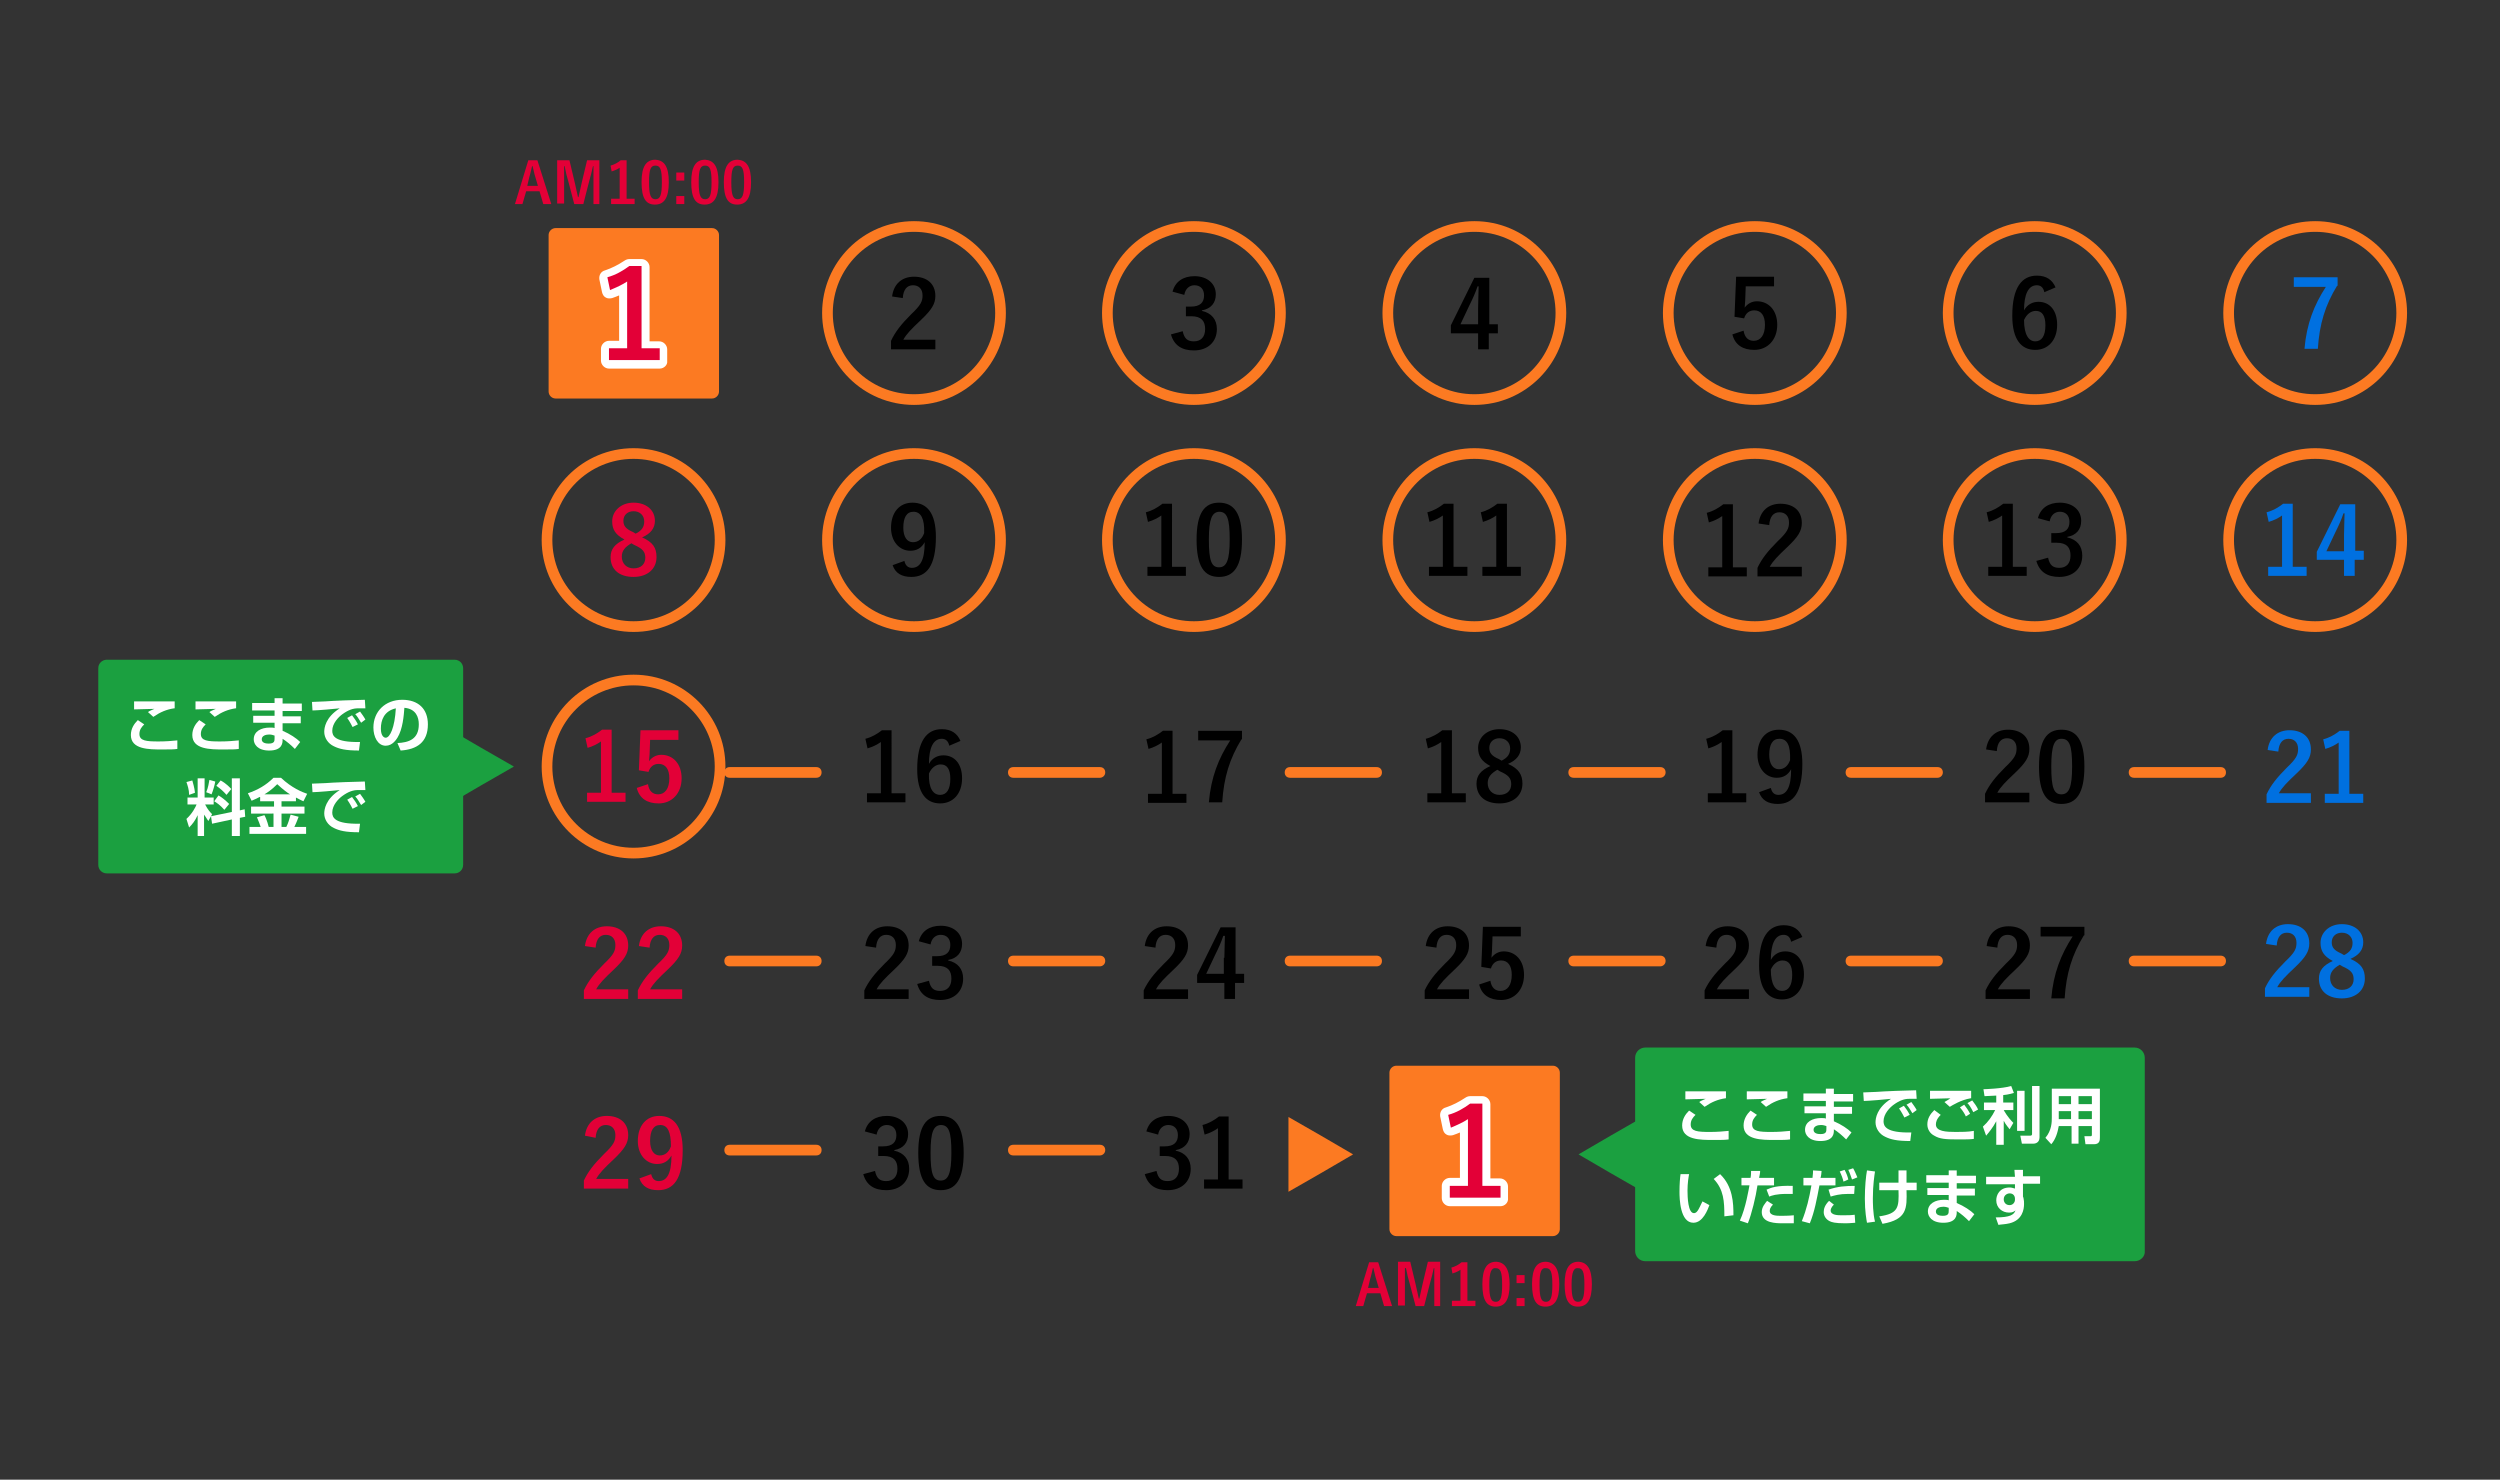 <?xml version="1.0" encoding="utf-8"?>
<!-- Generator: Adobe Illustrator 26.0.1, SVG Export Plug-In . SVG Version: 6.00 Build 0)  -->
<svg version="1.1" id="レイヤー_1" xmlns="http://www.w3.org/2000/svg" xmlns:xlink="http://www.w3.org/1999/xlink" x="0px"
	 y="0px" width="468px" height="277px" viewBox="0 0 468 277" style="enable-background:new 0 0 468 277;" xml:space="preserve">
<rect x="0" y="0" width="468" height="277" fill="#333333" stroke="none"/>
<style type="text/css">
	.st0{fill:#CCCCCC;}
	.st1{fill:none;stroke:#1BA040;stroke-miterlimit:10;}
	.st2{clip-path:url(#SVGID_00000085963149903533759480000004692705977588804749_);}
	.st3{fill:#FC7A22;}
	.st4{fill:#E30037;}
	.st5{fill:#EFEFEF;}
	.st6{fill:none;}
	.st7{fill:#1BA040;}
	.st8{opacity:0.86;fill:url(#SVGID_00000056389349472709666040000005742566974515612848_);}
	.st9{fill:#45B051;}
	.st10{opacity:0.22;fill:#39974A;}
	.st11{fill:#0C452A;}
	.st12{fill:none;stroke:#CCCCCC;stroke-width:2;stroke-miterlimit:10;}
	.st13{fill:none;stroke:#CCCCCC;stroke-miterlimit:10;}
	.st14{fill:#FFFFFF;stroke:#CBCBCB;stroke-miterlimit:10;}
	.st15{fill:#FC002C;}
	.st16{fill:#E3EDC7;}
	.st17{fill:#DD0028;}
	.st18{fill:none;stroke:#DD0028;stroke-miterlimit:10;}
	.st19{fill:#EFEFEF;stroke:#AAAAAA;stroke-miterlimit:10;}
	.st20{fill:none;stroke:#AAAAAA;stroke-miterlimit:10;}
	.st21{fill:#FC002C;stroke:#FC002C;stroke-miterlimit:10;}
	.st22{fill:none;stroke:#FC002C;stroke-miterlimit:10;}
	.st23{fill:none;stroke:#1BA040;stroke-miterlimit:10;stroke-dasharray:2.002,2.002;}
	.st24{fill:#FD8534;}
	.st25{fill:#0C452A;stroke:#0C452A;stroke-miterlimit:10;}
	.st26{fill:none;stroke:#0C452A;stroke-miterlimit:10;}
	.st27{fill:none;stroke:#1BA040;stroke-width:2;stroke-miterlimit:10;}
	.st28{fill:#FFFFFF;}
	.st29{fill:#333333;}
	.st30{fill:#FFFFFF;stroke:#808080;stroke-width:0.5;}
	.st31{fill:#A8ECEE;}
	.st32{fill:#369945;}
	.st33{fill:#1C9941;}
	.st34{fill:#19979F;}
	.st35{fill:#DD0028;stroke:#DD0028;stroke-miterlimit:10;}
	.st36{fill:none;stroke:#157A2B;stroke-miterlimit:10;}
	.st37{fill:none;stroke:#157A2B;stroke-miterlimit:10;stroke-dasharray:2.017,2.017;}
	.st38{fill:none;stroke:#EE5935;stroke-width:2;stroke-miterlimit:10;}
	.st39{fill:none;stroke:#CB001B;stroke-width:2;stroke-miterlimit:10;}
	.st40{fill:none;stroke:#157A2B;stroke-width:2;stroke-miterlimit:10;}
	.st41{fill:none;stroke:#EE5935;stroke-miterlimit:10;}
	.st42{fill:none;stroke:#EE5935;stroke-miterlimit:10;stroke-dasharray:2.007,2.007;}
	.st43{fill:#E30037;stroke:#FFFFFF;stroke-width:3;stroke-linecap:round;stroke-linejoin:round;stroke-miterlimit:10;}
	.st44{fill:#0070E0;}
	.st45{fill:none;stroke:#FC7A22;stroke-width:2;stroke-miterlimit:10;}
	.st46{fill:none;stroke:#FC7A22;stroke-width:2;stroke-linecap:round;stroke-linejoin:round;stroke-miterlimit:10;}
	.st47{fill:none;stroke:#1BA040;stroke-miterlimit:10;stroke-dasharray:1.994,1.994;}
	.st48{fill:#E3E1DD;}
</style>
<g>
	<path class="st3" d="M104,42.7h29.3c0.7,0,1.3,0.6,1.3,1.3v29.3c0,0.7-0.6,1.3-1.3,1.3H104c-0.7,0-1.3-0.6-1.3-1.3V44
		C102.7,43.3,103.3,42.7,104,42.7z"/>
	<path class="st7" d="M399.6,236.1H308c-1.1,0-1.9-0.9-1.9-1.9v-36.2c0-1.1,0.9-1.9,1.9-1.9h91.6c1.1,0,1.9,0.9,1.9,1.9v36.2
		C401.6,235.2,400.7,236.1,399.6,236.1z"/>
	<g>
		<g>
			<g>
				<path class="st4" d="M120.2,65.2h3.3v2.2H114v-2.2h3.4V52.7c-0.9,0.6-2,1.1-3.2,1.6l-0.5-2.4c1.5-0.4,2.9-1.2,4.1-2.1h2.3V65.2z
					"/>
				<path class="st28" d="M123.5,69H114c-0.8,0-1.5-0.7-1.5-1.5v-2.2c0-0.8,0.7-1.5,1.5-1.5h1.9v-8.5c-0.4,0.2-0.8,0.3-1.3,0.5
					c-0.4,0.1-0.9,0.1-1.2-0.1c-0.4-0.2-0.6-0.6-0.7-1l-0.5-2.4c-0.1-0.8,0.3-1.5,1.1-1.7c1.2-0.4,2.4-1,3.6-1.8
					c0.3-0.2,0.6-0.3,0.9-0.3h2.3c0.8,0,1.5,0.7,1.5,1.5v13.9h1.8c0.8,0,1.5,0.7,1.5,1.5v2.2C125,68.3,124.3,69,123.5,69z M118.8,66
					h0.1c0,0,0-0.1-0.1-0.1C118.8,65.9,118.8,65.9,118.8,66z M118.2,51.4c0.2,0.1,0.4,0.3,0.5,0.5v-0.6h-0.4
					C118.3,51.3,118.2,51.4,118.2,51.4z"/>
			</g>
		</g>
	</g>
	<g>
		<g>
			<path class="st4" d="M120.2,65.2h3.3v2.2H114v-2.2h3.4V52.7c-0.9,0.6-2,1.1-3.2,1.6l-0.5-2.4c1.5-0.4,2.9-1.2,4.1-2.1h2.3V65.2z"
				/>
		</g>
	</g>
	<g>
		<g>
			<path d="M167,55.5c0.3-2.4,1.9-3.7,4.1-3.7c2.4,0,4,1.3,4,3.6c0,1.5-0.7,2.6-2.7,4.5c-1.8,1.7-2.7,2.6-3.3,3.7h6v1.8h-8.3v-1.6
				c0.8-1.7,1.9-3.1,3.8-5c1.8-1.7,2.1-2.4,2.1-3.5c0-1.2-0.7-1.9-1.8-1.9c-1.1,0-1.8,0.8-1.9,2.4L167,55.5z"/>
		</g>
	</g>
	<g>
		<g>
			<path d="M219.5,54.6c0.5-1.9,2-2.9,4.1-2.9c2.4,0,4,1.4,4,3.4c0,1.6-0.9,2.7-2.6,3v0.1c1.8,0.4,2.8,1.6,2.8,3.4
				c0,2.4-1.7,4-4.3,4c-2.2,0-3.7-0.9-4.3-3l2.2-0.6c0.3,1.4,0.9,1.9,2.1,1.9c1.3,0,2.1-0.8,2.1-2.3c0-1.5-0.7-2.4-2.6-2.4h-1v-1.8
				h0.9c1.8,0,2.5-0.8,2.5-2.1c0-1.2-0.7-1.9-1.8-1.9c-0.9,0-1.7,0.6-1.9,1.8L219.5,54.6z"/>
		</g>
	</g>
	<g>
		<g>
			<path d="M278.7,60.7h1.7v1.7h-1.7v3h-2v-3h-5.1v-1.5l4.4-8.9h2.8V60.7z M276.7,57.7c0-1.4,0.1-2.8,0.1-4.1h-0.2
				c-0.4,1.2-0.9,2.3-1.5,3.5l-1.7,3.6h3.3V57.7z"/>
		</g>
	</g>
	<g>
		<g>
			<path d="M332.1,53.6h-5.3l-0.1,2.7c0,0.4-0.1,0.9-0.1,1.3c0.5-0.7,1.3-1.2,2.3-1.2c2.2,0,3.8,1.7,3.8,4.4c0,2.8-1.8,4.7-4.3,4.7
				c-2.1,0-3.6-0.9-4.1-2.9l2.1-0.7c0.2,1.3,0.9,1.9,1.9,1.9c1.3,0,2.1-1.1,2.1-3c0-1.7-0.7-2.7-2-2.7c-0.9,0-1.6,0.5-1.9,1.5
				l-1.8-0.3l0.3-7.5h7.1V53.6z"/>
		</g>
	</g>
	<g>
		<g>
			<path d="M382.7,54.7c-0.2-1-0.8-1.3-1.4-1.3c-1.6,0-2.4,1.7-2.4,4.7c0.6-1.1,1.6-1.6,2.7-1.6c2.1,0,3.5,1.6,3.5,4.3
				c0,2.9-1.7,4.7-4.1,4.7c-2.6,0-4.3-1.9-4.3-6.4c0-5.3,1.8-7.5,4.6-7.5c1.8,0,2.9,0.8,3.5,2.2L382.7,54.7z M381,63.9
				c1.2,0,1.9-1,1.9-3c0-1.8-0.6-2.7-1.8-2.7c-0.9,0-1.7,0.6-2.2,1.7C378.9,62.7,379.8,63.9,381,63.9z"/>
		</g>
	</g>
	<g>
		<g>
			<path class="st4" d="M122.9,104.3c0,2.2-1.7,3.7-4.3,3.7c-2.7,0-4.3-1.4-4.3-3.7c0-1.5,0.8-2.5,2.6-3.3c-1.7-0.9-2.3-1.9-2.3-3.4
				c0-1.9,1.6-3.5,4-3.5c2.4,0,4,1.4,4,3.4c0,1.4-0.8,2.4-2.4,3.1C122.2,101.5,122.9,102.5,122.9,104.3z M118.2,101.7
				c-1.2,0.7-1.8,1.4-1.8,2.5c0,1.3,0.9,2.2,2.2,2.2c1.4,0,2.2-0.8,2.2-2c0-1.1-0.5-1.7-2.1-2.4L118.2,101.7z M119,99.9
				c1.2-0.6,1.6-1.3,1.6-2.3c0-1.1-0.8-1.9-2-1.9c-1.1,0-1.9,0.7-1.9,1.8c0,0.9,0.4,1.5,1.8,2.1L119,99.9z"/>
		</g>
	</g>
	<g>
		<path class="st44" d="M437.5,53.5c-2.2,3.6-3.3,7.1-3.6,11.8h-2.5c0.4-4.7,1.8-8.2,4-11.6h-6v-1.8h8.2V53.5z"/>
	</g>
	<g>
		<g>
			<path d="M169.3,105c0.2,0.9,0.7,1.3,1.4,1.3c1.5,0,2.4-1.3,2.4-4.8c-0.6,1.1-1.5,1.6-2.7,1.6c-2,0-3.6-1.7-3.6-4.3
				c0-2.9,1.6-4.7,4-4.7c2.7,0,4.4,1.9,4.4,6.4c0,5.4-1.7,7.5-4.6,7.5c-1.8,0-3-0.7-3.5-2.2L169.3,105z M171,95.8
				c-1.3,0-1.9,1.1-1.9,3c0,1.7,0.7,2.7,1.8,2.7c1,0,1.7-0.6,2.1-1.7C173.1,97.1,172.4,95.8,171,95.8z"/>
		</g>
	</g>
	<g>
		<g>
			<path d="M219.5,106.1h2.5v1.7h-7.2v-1.7h2.6v-9.6c-0.7,0.5-1.5,0.9-2.5,1.2l-0.4-1.8c1.2-0.3,2.2-0.9,3.1-1.6h1.8V106.1z"/>
			<path d="M232.5,101c0,5-1.5,7-4.3,7c-2.8,0-4.2-2-4.2-7c0-5,1.5-6.9,4.2-6.9C231,94.1,232.5,96.1,232.5,101z M226.3,101
				c0,4,0.5,5.2,1.9,5.2c1.4,0,2-1.3,2-5.2c0-4-0.5-5.2-2-5.2C226.9,95.9,226.3,97.1,226.3,101z"/>
		</g>
	</g>
	<g>
		<g>
			<path d="M272.2,106.1h2.5v1.7h-7.2v-1.7h2.6v-9.6c-0.7,0.5-1.5,0.9-2.5,1.2l-0.4-1.8c1.2-0.3,2.2-0.9,3.1-1.6h1.8V106.1z"/>
			<path d="M282.2,106.1h2.5v1.7h-7.2v-1.7h2.6v-9.6c-0.7,0.5-1.5,0.9-2.5,1.2l-0.4-1.8c1.2-0.3,2.2-0.9,3.1-1.6h1.8V106.1z"/>
		</g>
	</g>
	<g>
		<g>
			<path d="M324.5,106.2h2.5v1.7h-7.2v-1.7h2.6v-9.6c-0.7,0.5-1.5,0.9-2.5,1.2l-0.4-1.8c1.2-0.3,2.2-0.9,3.1-1.6h1.8V106.2z"/>
			<path d="M329.2,98c0.3-2.4,1.9-3.7,4.1-3.7c2.4,0,4,1.3,4,3.6c0,1.5-0.7,2.6-2.7,4.5c-1.8,1.7-2.7,2.6-3.3,3.7h6v1.8h-8.3v-1.6
				c0.8-1.7,1.9-3.1,3.8-5c1.8-1.7,2.1-2.4,2.1-3.5c0-1.2-0.7-1.9-1.8-1.9c-1.1,0-1.8,0.8-1.9,2.4L329.2,98z"/>
		</g>
	</g>
	<g>
		<g>
			<path d="M376.9,106.1h2.5v1.7h-7.2v-1.7h2.6v-9.6c-0.7,0.5-1.5,0.9-2.5,1.2l-0.4-1.8c1.2-0.3,2.2-0.9,3.1-1.6h1.8V106.1z"/>
			<path d="M381.5,97c0.5-1.9,2-2.9,4.1-2.9c2.4,0,4,1.4,4,3.4c0,1.6-0.9,2.7-2.6,3v0.1c1.8,0.4,2.8,1.6,2.8,3.4c0,2.4-1.7,4-4.3,4
				c-2.2,0-3.7-0.9-4.3-3l2.2-0.6c0.3,1.4,0.9,1.9,2.1,1.9c1.3,0,2.1-0.8,2.1-2.3c0-1.5-0.7-2.4-2.6-2.4h-1v-1.8h0.9
				c1.8,0,2.5-0.8,2.5-2.1c0-1.2-0.7-1.9-1.8-1.9c-0.9,0-1.7,0.6-1.9,1.8L381.5,97z"/>
		</g>
	</g>
	<g>
		<g>
			<path class="st4" d="M114.6,148.4h2.5v1.7h-7.2v-1.7h2.6v-9.6c-0.7,0.5-1.5,0.9-2.5,1.2l-0.4-1.8c1.2-0.3,2.2-0.9,3.1-1.6h1.8
				V148.4z"/>
			<path class="st4" d="M127,138.5h-5.3l-0.1,2.7c0,0.4-0.1,0.9-0.1,1.3c0.5-0.7,1.3-1.2,2.3-1.2c2.2,0,3.8,1.7,3.8,4.4
				c0,2.8-1.8,4.7-4.3,4.7c-2.1,0-3.6-0.9-4.1-2.9l2.1-0.7c0.2,1.3,0.9,1.9,1.9,1.9c1.3,0,2.1-1.1,2.1-3c0-1.7-0.7-2.7-2-2.7
				c-0.9,0-1.6,0.5-1.9,1.5l-1.8-0.3l0.3-7.5h7.1V138.5z"/>
		</g>
	</g>
	<g>
		<path class="st44" d="M429.3,106.1h2.5v1.7h-7.2v-1.7h2.6v-9.6c-0.7,0.5-1.5,0.9-2.5,1.2l-0.4-1.8c1.2-0.3,2.2-0.9,3.1-1.6h1.8
			V106.1z"/>
		<path class="st44" d="M440.8,103.1h1.7v1.7h-1.7v3h-2v-3h-5.1v-1.5l4.4-8.9h2.8V103.1z M438.8,100.2c0-1.4,0.1-2.8,0.1-4.1h-0.2
			c-0.4,1.2-0.9,2.3-1.5,3.5l-1.7,3.6h3.3V100.2z"/>
	</g>
	<g>
		<g>
			<path d="M167,148.5h2.5v1.7h-7.2v-1.7h2.6v-9.6c-0.7,0.5-1.5,0.9-2.5,1.2l-0.4-1.8c1.2-0.3,2.2-0.9,3.1-1.6h1.8V148.5z"/>
			<path d="M177.7,139.6c-0.2-1-0.8-1.3-1.4-1.3c-1.6,0-2.4,1.7-2.4,4.7c0.6-1.1,1.6-1.6,2.7-1.6c2.1,0,3.5,1.6,3.5,4.3
				c0,2.9-1.7,4.7-4.1,4.7c-2.6,0-4.3-1.9-4.3-6.4c0-5.3,1.8-7.5,4.6-7.5c1.8,0,2.9,0.8,3.5,2.2L177.7,139.6z M176,148.8
				c1.2,0,1.9-1,1.9-3c0-1.8-0.6-2.7-1.8-2.7c-0.9,0-1.7,0.6-2.2,1.7C173.8,147.6,174.7,148.8,176,148.8z"/>
		</g>
	</g>
	<g>
		<g>
			<path d="M219.6,148.6h2.5v1.7h-7.2v-1.7h2.6V139c-0.7,0.5-1.5,0.9-2.5,1.2l-0.4-1.8c1.2-0.3,2.2-0.9,3.1-1.6h1.8V148.6z"/>
			<path d="M232.4,138.4c-2.2,3.6-3.3,7.1-3.6,11.8h-2.5c0.4-4.7,1.8-8.2,4-11.6h-6v-1.8h8.2V138.4z"/>
		</g>
	</g>
	<g>
		<g>
			<path d="M271.9,148.5h2.5v1.7h-7.2v-1.7h2.6v-9.6c-0.7,0.5-1.5,0.9-2.5,1.2l-0.4-1.8c1.2-0.3,2.2-0.9,3.1-1.6h1.8V148.5z"/>
			<path d="M285,146.7c0,2.2-1.7,3.7-4.3,3.7c-2.7,0-4.3-1.4-4.3-3.7c0-1.5,0.8-2.5,2.6-3.3c-1.7-0.9-2.3-1.9-2.3-3.4
				c0-1.9,1.6-3.5,4-3.5c2.4,0,4,1.4,4,3.4c0,1.4-0.8,2.4-2.4,3.1C284.3,143.9,285,145,285,146.7z M280.3,144.1
				c-1.2,0.7-1.8,1.4-1.8,2.5c0,1.3,0.9,2.2,2.2,2.2c1.4,0,2.2-0.8,2.2-2c0-1.1-0.5-1.7-2.1-2.4L280.3,144.1z M281.1,142.4
				c1.2-0.6,1.6-1.3,1.6-2.3c0-1.1-0.8-1.9-2-1.9c-1.1,0-1.9,0.7-1.9,1.8c0,0.9,0.4,1.5,1.8,2.1L281.1,142.4z"/>
		</g>
	</g>
	<g>
		<g>
			<path d="M324.4,148.5h2.5v1.7h-7.2v-1.7h2.6v-9.6c-0.7,0.5-1.5,0.9-2.5,1.2l-0.4-1.8c1.2-0.3,2.2-0.9,3.1-1.6h1.8V148.5z"/>
			<path d="M331.5,147.5c0.2,0.9,0.7,1.3,1.4,1.3c1.5,0,2.4-1.3,2.4-4.8c-0.6,1.1-1.5,1.6-2.7,1.6c-2,0-3.6-1.7-3.6-4.3
				c0-2.9,1.6-4.7,4-4.7c2.7,0,4.4,1.9,4.4,6.4c0,5.4-1.7,7.5-4.6,7.5c-1.8,0-3-0.7-3.5-2.2L331.5,147.5z M333.1,138.3
				c-1.3,0-1.9,1.1-1.9,3c0,1.7,0.7,2.7,1.8,2.7c1,0,1.7-0.6,2.1-1.7C335.2,139.6,334.6,138.3,333.1,138.3z"/>
		</g>
	</g>
	<g>
		<g>
			<path d="M371.8,140.3c0.3-2.4,1.9-3.7,4.1-3.7c2.4,0,4,1.3,4,3.6c0,1.5-0.7,2.6-2.7,4.5c-1.8,1.7-2.7,2.6-3.3,3.7h6v1.8h-8.3
				v-1.6c0.8-1.7,1.9-3.1,3.8-5c1.8-1.7,2.1-2.4,2.1-3.5c0-1.2-0.7-1.9-1.8-1.9c-1.1,0-1.8,0.8-1.9,2.4L371.8,140.3z"/>
			<path d="M390.2,143.5c0,5-1.5,7-4.3,7c-2.8,0-4.2-2-4.2-7c0-5,1.5-6.9,4.2-6.9C388.7,136.6,390.2,138.5,390.2,143.5z M384,143.5
				c0,4,0.5,5.2,1.9,5.2c1.4,0,2-1.3,2-5.2c0-4-0.5-5.2-2-5.2C384.6,138.3,384,139.5,384,143.5z"/>
		</g>
	</g>
	<g>
		<g>
			<path class="st4" d="M109.5,177.1c0.3-2.4,1.9-3.7,4.1-3.7c2.4,0,4,1.3,4,3.6c0,1.5-0.7,2.6-2.7,4.5c-1.8,1.7-2.7,2.6-3.3,3.7h6
				v1.8h-8.3v-1.6c0.8-1.7,1.9-3.1,3.8-5c1.8-1.7,2.1-2.4,2.1-3.5c0-1.2-0.7-1.9-1.8-1.9c-1.1,0-1.8,0.8-1.9,2.4L109.5,177.1z"/>
			<path class="st4" d="M119.6,177.1c0.3-2.4,1.9-3.7,4.1-3.7c2.4,0,4,1.3,4,3.6c0,1.5-0.7,2.6-2.7,4.5c-1.8,1.7-2.7,2.6-3.3,3.7h6
				v1.8h-8.3v-1.6c0.8-1.7,1.9-3.1,3.8-5c1.8-1.7,2.1-2.4,2.1-3.5c0-1.2-0.7-1.9-1.8-1.9c-1.1,0-1.8,0.8-1.9,2.4L119.6,177.1z"/>
		</g>
	</g>
	<g>
		<path class="st44" d="M424.5,140.4c0.3-2.4,1.9-3.7,4.1-3.7c2.4,0,4,1.3,4,3.6c0,1.5-0.7,2.6-2.7,4.5c-1.8,1.7-2.7,2.6-3.3,3.7h6
			v1.8h-8.3v-1.6c0.8-1.7,1.9-3.1,3.8-5c1.8-1.7,2.1-2.4,2.1-3.5c0-1.2-0.7-1.9-1.8-1.9c-1.1,0-1.8,0.8-1.9,2.4L424.5,140.4z"/>
		<path class="st44" d="M439.9,148.6h2.5v1.7h-7.2v-1.7h2.6v-9.6c-0.7,0.5-1.5,0.9-2.5,1.2l-0.4-1.8c1.2-0.3,2.2-0.9,3.1-1.6h1.8
			V148.6z"/>
	</g>
	<g>
		<g>
			<path d="M162,177.1c0.3-2.4,1.9-3.7,4.1-3.7c2.4,0,4,1.3,4,3.6c0,1.5-0.7,2.6-2.7,4.5c-1.8,1.7-2.7,2.6-3.3,3.7h6v1.8h-8.3v-1.6
				c0.8-1.7,1.9-3.1,3.8-5c1.8-1.7,2.1-2.4,2.1-3.5c0-1.2-0.7-1.9-1.8-1.9c-1.1,0-1.8,0.8-1.9,2.4L162,177.1z"/>
			<path d="M172,176.2c0.5-1.9,2-2.9,4.1-2.9c2.4,0,4,1.4,4,3.4c0,1.6-0.9,2.7-2.6,3v0.1c1.8,0.4,2.8,1.6,2.8,3.4c0,2.4-1.7,4-4.3,4
				c-2.2,0-3.7-0.9-4.3-3l2.2-0.6c0.3,1.4,0.9,1.9,2.1,1.9c1.3,0,2.1-0.8,2.1-2.3c0-1.5-0.7-2.4-2.6-2.4h-1V179h0.9
				c1.8,0,2.5-0.8,2.5-2.1c0-1.2-0.7-1.9-1.8-1.9c-0.9,0-1.7,0.6-1.9,1.8L172,176.2z"/>
		</g>
	</g>
	<g>
		<g>
			<path d="M214.3,177.1c0.3-2.4,1.9-3.7,4.1-3.7c2.4,0,4,1.3,4,3.6c0,1.5-0.7,2.6-2.7,4.5c-1.8,1.7-2.7,2.6-3.3,3.7h6v1.8h-8.3
				v-1.6c0.8-1.7,1.9-3.1,3.8-5c1.8-1.7,2.1-2.4,2.1-3.5c0-1.2-0.7-1.9-1.8-1.9c-1.1,0-1.8,0.8-1.9,2.4L214.3,177.1z"/>
			<path d="M231.2,182.3h1.7v1.7h-1.7v3h-2v-3h-5.1v-1.5l4.4-8.9h2.8V182.3z M229.2,179.3c0-1.4,0.1-2.8,0.1-4.1H229
				c-0.4,1.2-0.9,2.3-1.5,3.5l-1.7,3.6h3.3V179.3z"/>
		</g>
	</g>
	<g>
		<g>
			<path d="M266.9,177.1c0.3-2.4,1.9-3.7,4.1-3.7c2.4,0,4,1.3,4,3.6c0,1.5-0.7,2.6-2.7,4.5c-1.8,1.7-2.7,2.6-3.3,3.7h6v1.8h-8.3
				v-1.6c0.8-1.7,1.9-3.1,3.8-5c1.8-1.7,2.1-2.4,2.1-3.5c0-1.2-0.7-1.9-1.8-1.9c-1.1,0-1.8,0.8-1.9,2.4L266.9,177.1z"/>
			<path d="M284.7,175.3h-5.3l-0.1,2.7c0,0.4-0.1,0.9-0.1,1.3c0.5-0.7,1.3-1.2,2.3-1.2c2.2,0,3.8,1.7,3.8,4.4c0,2.8-1.8,4.7-4.3,4.7
				c-2.1,0-3.6-0.9-4.1-2.9l2.1-0.7c0.2,1.3,0.9,1.9,1.9,1.9c1.3,0,2.1-1.1,2.1-3c0-1.7-0.7-2.7-2-2.7c-0.9,0-1.6,0.5-1.9,1.5
				l-1.8-0.3l0.3-7.5h7.1V175.3z"/>
		</g>
	</g>
	<g>
		<g>
			<path d="M319.3,177.1c0.3-2.4,1.9-3.7,4.1-3.7c2.4,0,4,1.3,4,3.6c0,1.5-0.7,2.6-2.7,4.5c-1.8,1.7-2.7,2.6-3.3,3.7h6v1.8h-8.3
				v-1.6c0.8-1.7,1.9-3.1,3.8-5c1.8-1.7,2.1-2.4,2.1-3.5c0-1.2-0.7-1.9-1.8-1.9c-1.1,0-1.8,0.8-1.9,2.4L319.3,177.1z"/>
			<path d="M335.3,176.3c-0.2-1-0.8-1.3-1.4-1.3c-1.6,0-2.4,1.7-2.4,4.7c0.6-1.1,1.6-1.6,2.7-1.6c2.1,0,3.5,1.6,3.5,4.3
				c0,2.9-1.7,4.7-4.1,4.7c-2.6,0-4.3-1.9-4.3-6.4c0-5.3,1.8-7.5,4.6-7.5c1.8,0,2.9,0.8,3.5,2.2L335.3,176.3z M333.6,185.5
				c1.2,0,1.9-1,1.9-3c0-1.8-0.6-2.7-1.8-2.7c-0.9,0-1.7,0.6-2.2,1.7C331.5,184.4,332.4,185.5,333.6,185.5z"/>
		</g>
	</g>
	<g>
		<g>
			<path d="M371.9,177.1c0.3-2.4,1.9-3.7,4.1-3.7c2.4,0,4,1.3,4,3.6c0,1.5-0.7,2.6-2.7,4.5c-1.8,1.7-2.7,2.6-3.3,3.7h6v1.8h-8.3
				v-1.6c0.8-1.7,1.9-3.1,3.8-5c1.8-1.7,2.1-2.4,2.1-3.5c0-1.2-0.7-1.9-1.8-1.9c-1.1,0-1.8,0.8-1.9,2.4L371.9,177.1z"/>
			<path d="M390.1,175.1c-2.2,3.6-3.3,7.1-3.6,11.8H384c0.4-4.7,1.8-8.2,4-11.6h-6v-1.8h8.2V175.1z"/>
		</g>
	</g>
	<g>
		<g>
			<path class="st4" d="M109.5,212.6c0.3-2.4,1.9-3.7,4.1-3.7c2.4,0,4,1.3,4,3.6c0,1.5-0.7,2.6-2.7,4.5c-1.8,1.7-2.7,2.6-3.3,3.7h6
				v1.8h-8.3V221c0.8-1.7,1.9-3.1,3.8-5c1.8-1.7,2.1-2.4,2.1-3.5c0-1.2-0.7-1.9-1.8-1.9c-1.1,0-1.8,0.8-1.9,2.4L109.5,212.6z"/>
			<path class="st4" d="M121.9,219.8c0.2,0.9,0.7,1.3,1.4,1.3c1.5,0,2.4-1.3,2.4-4.8c-0.6,1.1-1.5,1.6-2.7,1.6c-2,0-3.6-1.7-3.6-4.3
				c0-2.9,1.6-4.7,4-4.7c2.7,0,4.4,1.9,4.4,6.4c0,5.4-1.7,7.5-4.6,7.5c-1.8,0-3-0.7-3.5-2.2L121.9,219.8z M123.6,210.6
				c-1.3,0-1.9,1.1-1.9,3c0,1.7,0.7,2.7,1.8,2.7c1,0,1.7-0.6,2.1-1.7C125.6,211.9,125,210.6,123.6,210.6z"/>
		</g>
	</g>
	<g>
		<path class="st44" d="M424.2,176.7c0.3-2.4,1.9-3.7,4.1-3.7c2.4,0,4,1.3,4,3.6c0,1.5-0.7,2.6-2.7,4.5c-1.8,1.7-2.7,2.6-3.3,3.7h6
			v1.8h-8.3v-1.6c0.8-1.7,1.9-3.1,3.8-5c1.8-1.7,2.1-2.4,2.1-3.5c0-1.2-0.7-1.9-1.8-1.9c-1.1,0-1.8,0.8-1.9,2.4L424.2,176.7z"/>
		<path class="st44" d="M442.7,183.2c0,2.2-1.7,3.7-4.3,3.7c-2.7,0-4.3-1.4-4.3-3.7c0-1.5,0.8-2.5,2.6-3.3c-1.7-0.9-2.3-1.9-2.3-3.4
			c0-1.9,1.6-3.5,4-3.5c2.4,0,4,1.4,4,3.4c0,1.4-0.8,2.4-2.4,3.1C442,180.4,442.7,181.4,442.7,183.2z M438,180.6
			c-1.2,0.7-1.8,1.4-1.8,2.5c0,1.3,0.9,2.2,2.2,2.2c1.4,0,2.2-0.8,2.2-2c0-1.1-0.5-1.7-2.1-2.4L438,180.6z M438.8,178.8
			c1.2-0.6,1.6-1.3,1.6-2.3c0-1.1-0.8-1.9-2-1.9c-1.1,0-1.9,0.7-1.9,1.8c0,0.9,0.4,1.5,1.8,2.1L438.8,178.8z"/>
	</g>
	<g>
		<g>
			<path d="M161.9,211.8c0.5-1.9,2-2.9,4.1-2.9c2.4,0,4,1.4,4,3.4c0,1.6-0.9,2.7-2.6,3v0.1c1.8,0.4,2.8,1.6,2.8,3.4
				c0,2.4-1.7,4-4.3,4c-2.2,0-3.7-0.9-4.3-3l2.2-0.6c0.3,1.4,0.9,1.9,2.1,1.9c1.3,0,2.1-0.8,2.1-2.3c0-1.5-0.7-2.4-2.6-2.4h-1v-1.8
				h0.9c1.8,0,2.5-0.8,2.5-2.1c0-1.2-0.7-1.9-1.8-1.9c-0.9,0-1.7,0.6-1.9,1.8L161.9,211.8z"/>
			<path d="M180.4,215.8c0,5-1.5,7-4.3,7c-2.8,0-4.2-2-4.2-7c0-5,1.5-6.9,4.2-6.9S180.4,210.8,180.4,215.8z M174.2,215.8
				c0,4,0.5,5.2,1.9,5.2c1.4,0,2-1.3,2-5.2c0-4-0.5-5.2-2-5.2C174.8,210.7,174.2,211.8,174.2,215.8z"/>
		</g>
	</g>
	<g>
		<g>
			<path d="M214.6,211.8c0.5-1.9,2-2.9,4.1-2.9c2.4,0,4,1.4,4,3.4c0,1.6-0.9,2.7-2.6,3v0.1c1.8,0.4,2.8,1.6,2.8,3.4
				c0,2.4-1.7,4-4.3,4c-2.2,0-3.7-0.9-4.3-3l2.2-0.6c0.3,1.4,0.9,1.9,2.1,1.9c1.3,0,2.1-0.8,2.1-2.3c0-1.5-0.7-2.4-2.6-2.4h-1v-1.8
				h0.9c1.8,0,2.5-0.8,2.5-2.1c0-1.2-0.7-1.9-1.8-1.9c-0.9,0-1.7,0.6-1.9,1.8L214.6,211.8z"/>
			<path d="M230.1,220.8h2.5v1.7h-7.2v-1.7h2.6v-9.6c-0.7,0.5-1.5,0.9-2.5,1.2l-0.4-1.8c1.2-0.3,2.2-0.9,3.1-1.6h1.8V220.8z"/>
		</g>
	</g>
	<g>
		<path class="st4" d="M103.2,38.2h-1.5l-0.7-2.4h-2.5l-0.7,2.4h-1.4l2.5-8.2h1.7L103.2,38.2z M100.2,33.1c-0.2-0.6-0.3-1.3-0.5-2
			h-0.1c-0.2,0.8-0.3,1.4-0.5,2l-0.4,1.7h2L100.2,33.1z"/>
		<path class="st4" d="M112.5,38.2h-1.4V34c0-1,0-1.9,0-2.9H111c-0.2,0.9-0.4,1.8-0.7,2.8l-1.1,4.3h-1.7l-1.1-4.2
			c-0.3-1-0.5-1.8-0.7-2.9h-0.1c0,1,0,1.9,0,2.9v4.1h-1.3V30h2.3l1,4.2c0.2,0.9,0.4,1.8,0.6,2.7h0.1c0.2-0.9,0.4-1.8,0.6-2.7l1-4.2
			h2.3V38.2z"/>
		<path class="st4" d="M117.3,37.2h1.5v1h-4.4v-1h1.6v-5.8c-0.4,0.3-0.9,0.5-1.5,0.7l-0.2-1.1c0.7-0.2,1.3-0.5,1.9-1h1.1V37.2z"/>
		<path class="st4" d="M125.2,34.1c0,3-0.9,4.2-2.6,4.2c-1.7,0-2.5-1.2-2.5-4.2s0.9-4.2,2.6-4.2C124.3,30,125.2,31.1,125.2,34.1z
			 M121.5,34.1c0,2.4,0.3,3.2,1.2,3.2c0.9,0,1.2-0.8,1.2-3.2c0-2.4-0.3-3.1-1.2-3.1C121.8,31,121.5,31.7,121.5,34.1z"/>
		<path class="st4" d="M128.1,33.8h-1.5v-1.5h1.5V33.8z M128.1,38.2h-1.5v-1.5h1.5V38.2z"/>
		<path class="st4" d="M134.5,34.1c0,3-0.9,4.2-2.6,4.2c-1.7,0-2.5-1.2-2.5-4.2s0.9-4.2,2.6-4.2C133.6,30,134.5,31.1,134.5,34.1z
			 M130.8,34.1c0,2.4,0.3,3.2,1.2,3.2c0.9,0,1.2-0.8,1.2-3.2c0-2.4-0.3-3.1-1.2-3.1C131.1,31,130.8,31.7,130.8,34.1z"/>
		<path class="st4" d="M140.6,34.1c0,3-0.9,4.2-2.6,4.2c-1.7,0-2.5-1.2-2.5-4.2s0.9-4.2,2.6-4.2C139.7,30,140.6,31.1,140.6,34.1z
			 M136.9,34.1c0,2.4,0.3,3.2,1.2,3.2c0.9,0,1.2-0.8,1.2-3.2c0-2.4-0.3-3.1-1.2-3.1C137.2,31,136.9,31.7,136.9,34.1z"/>
	</g>
	<path class="st3" d="M261.4,199.5h29.3c0.7,0,1.3,0.6,1.3,1.3v29.3c0,0.7-0.6,1.3-1.3,1.3h-29.3c-0.7,0-1.3-0.6-1.3-1.3v-29.3
		C260.1,200.1,260.7,199.5,261.4,199.5z"/>
	<g>
		<path class="st4" d="M260.6,244.5h-1.5l-0.7-2.4h-2.5l-0.7,2.4h-1.4l2.5-8.2h1.7L260.6,244.5z M257.6,239.4
			c-0.2-0.6-0.3-1.3-0.5-2h-0.1c-0.2,0.8-0.3,1.4-0.5,2l-0.4,1.7h2L257.6,239.4z"/>
		<path class="st4" d="M269.9,244.5h-1.4v-4.2c0-1,0-1.9,0-2.9h-0.1c-0.2,0.9-0.4,1.8-0.7,2.8l-1.1,4.3H265l-1.1-4.2
			c-0.3-1-0.5-1.8-0.7-2.9H263c0,1,0,1.9,0,2.9v4.1h-1.3v-8.2h2.3l1,4.2c0.2,0.9,0.4,1.8,0.6,2.7h0.1c0.2-0.9,0.4-1.8,0.6-2.7l1-4.2
			h2.3V244.5z"/>
		<path class="st4" d="M274.7,243.5h1.5v1h-4.4v-1h1.6v-5.8c-0.4,0.3-0.9,0.5-1.5,0.7l-0.2-1.1c0.7-0.2,1.3-0.5,1.9-1h1.1V243.5z"/>
		<path class="st4" d="M282.6,240.4c0,3-0.9,4.2-2.6,4.2c-1.7,0-2.5-1.2-2.5-4.2s0.9-4.2,2.6-4.2
			C281.7,236.3,282.6,237.5,282.6,240.4z M278.8,240.5c0,2.4,0.3,3.2,1.2,3.2c0.9,0,1.2-0.8,1.2-3.2c0-2.4-0.3-3.1-1.2-3.1
			C279.2,237.3,278.8,238.1,278.8,240.5z"/>
		<path class="st4" d="M285.4,240.2h-1.5v-1.5h1.5V240.2z M285.4,244.5h-1.5v-1.5h1.5V244.5z"/>
		<path class="st4" d="M291.9,240.4c0,3-0.9,4.2-2.6,4.2c-1.7,0-2.5-1.2-2.5-4.2s0.9-4.2,2.6-4.2C291,236.3,291.9,237.5,291.9,240.4
			z M288.2,240.5c0,2.4,0.3,3.2,1.2,3.2c0.9,0,1.2-0.8,1.2-3.2c0-2.4-0.3-3.1-1.2-3.1C288.5,237.3,288.2,238.1,288.2,240.5z"/>
		<path class="st4" d="M298,240.4c0,3-0.9,4.2-2.6,4.2c-1.7,0-2.5-1.2-2.5-4.2s0.9-4.2,2.6-4.2C297.1,236.3,298,237.5,298,240.4z
			 M294.2,240.5c0,2.4,0.3,3.2,1.2,3.2c0.9,0,1.2-0.8,1.2-3.2c0-2.4-0.3-3.1-1.2-3.1C294.6,237.3,294.2,238.1,294.2,240.5z"/>
	</g>
	<path class="st3" d="M171.1,75.8c-9.5,0-17.2-7.7-17.2-17.2s7.7-17.2,17.2-17.2s17.2,7.7,17.2,17.2S180.6,75.8,171.1,75.8z
		 M171.1,43.4c-8.4,0-15.2,6.8-15.2,15.2s6.8,15.2,15.2,15.2s15.2-6.8,15.2-15.2S179.5,43.4,171.1,43.4z"/>
	<path class="st3" d="M223.5,75.8c-9.5,0-17.2-7.7-17.2-17.2s7.7-17.2,17.2-17.2c9.5,0,17.2,7.7,17.2,17.2S233,75.8,223.5,75.8z
		 M223.5,43.4c-8.4,0-15.2,6.8-15.2,15.2s6.8,15.2,15.2,15.2c8.4,0,15.2-6.8,15.2-15.2S231.9,43.4,223.5,43.4z"/>
	<path class="st3" d="M276,75.8c-9.5,0-17.2-7.7-17.2-17.2s7.7-17.2,17.2-17.2s17.2,7.7,17.2,17.2S285.5,75.8,276,75.8z M276,43.4
		c-8.4,0-15.2,6.8-15.2,15.2s6.8,15.2,15.2,15.2s15.2-6.8,15.2-15.2S284.4,43.4,276,43.4z"/>
	<path class="st3" d="M328.5,75.8c-9.5,0-17.2-7.7-17.2-17.2s7.7-17.2,17.2-17.2s17.2,7.7,17.2,17.2S338,75.8,328.5,75.8z
		 M328.5,43.4c-8.4,0-15.2,6.8-15.2,15.2s6.8,15.2,15.2,15.2s15.2-6.8,15.2-15.2S336.9,43.4,328.5,43.4z"/>
	<path class="st3" d="M380.9,75.8c-9.5,0-17.2-7.7-17.2-17.2s7.7-17.2,17.2-17.2s17.2,7.7,17.2,17.2S390.4,75.8,380.9,75.8z
		 M380.9,43.4c-8.4,0-15.2,6.8-15.2,15.2s6.8,15.2,15.2,15.2s15.2-6.8,15.2-15.2S389.3,43.4,380.9,43.4z"/>
	<path class="st3" d="M433.4,75.8c-9.5,0-17.2-7.7-17.2-17.2s7.7-17.2,17.2-17.2s17.2,7.7,17.2,17.2S442.9,75.8,433.4,75.8z
		 M433.4,43.4c-8.4,0-15.2,6.8-15.2,15.2s6.8,15.2,15.2,15.2s15.2-6.8,15.2-15.2S441.8,43.4,433.4,43.4z"/>
	<path class="st3" d="M171.1,118.3c-9.5,0-17.2-7.7-17.2-17.2s7.7-17.2,17.2-17.2s17.2,7.7,17.2,17.2S180.6,118.3,171.1,118.3z
		 M171.1,85.9c-8.4,0-15.2,6.8-15.2,15.2s6.8,15.2,15.2,15.2s15.2-6.8,15.2-15.2S179.5,85.9,171.1,85.9z"/>
	<path class="st3" d="M118.6,118.3c-9.5,0-17.2-7.7-17.2-17.2s7.7-17.2,17.2-17.2s17.2,7.7,17.2,17.2S128.1,118.3,118.6,118.3z
		 M118.6,85.9c-8.4,0-15.2,6.8-15.2,15.2s6.8,15.2,15.2,15.2s15.2-6.8,15.2-15.2S127,85.9,118.6,85.9z"/>
	<path class="st3" d="M118.6,160.7c-9.5,0-17.2-7.7-17.2-17.2s7.7-17.2,17.2-17.2s17.2,7.7,17.2,17.2S128.1,160.7,118.6,160.7z
		 M118.6,128.3c-8.4,0-15.2,6.8-15.2,15.2s6.8,15.2,15.2,15.2s15.2-6.8,15.2-15.2S127,128.3,118.6,128.3z"/>
	<path class="st3" d="M223.5,118.3c-9.5,0-17.2-7.7-17.2-17.2s7.7-17.2,17.2-17.2c9.5,0,17.2,7.7,17.2,17.2S233,118.3,223.5,118.3z
		 M223.5,85.9c-8.4,0-15.2,6.8-15.2,15.2s6.8,15.2,15.2,15.2c8.4,0,15.2-6.8,15.2-15.2S231.9,85.9,223.5,85.9z"/>
	<path class="st3" d="M276,118.3c-9.5,0-17.2-7.7-17.2-17.2s7.7-17.2,17.2-17.2s17.2,7.7,17.2,17.2S285.5,118.3,276,118.3z
		 M276,85.9c-8.4,0-15.2,6.8-15.2,15.2s6.8,15.2,15.2,15.2s15.2-6.8,15.2-15.2S284.4,85.9,276,85.9z"/>
	<path class="st3" d="M328.5,118.3c-9.5,0-17.2-7.7-17.2-17.2s7.7-17.2,17.2-17.2s17.2,7.7,17.2,17.2S338,118.3,328.5,118.3z
		 M328.5,85.9c-8.4,0-15.2,6.8-15.2,15.2s6.8,15.2,15.2,15.2s15.2-6.8,15.2-15.2S336.9,85.9,328.5,85.9z"/>
	<path class="st3" d="M380.9,118.3c-9.5,0-17.2-7.7-17.2-17.2s7.7-17.2,17.2-17.2s17.2,7.7,17.2,17.2S390.4,118.3,380.9,118.3z
		 M380.9,85.9c-8.4,0-15.2,6.8-15.2,15.2s6.8,15.2,15.2,15.2s15.2-6.8,15.2-15.2S389.3,85.9,380.9,85.9z"/>
	<path class="st3" d="M433.4,118.3c-9.5,0-17.2-7.7-17.2-17.2s7.7-17.2,17.2-17.2s17.2,7.7,17.2,17.2S442.9,118.3,433.4,118.3z
		 M433.4,85.9c-8.4,0-15.2,6.8-15.2,15.2s6.8,15.2,15.2,15.2s15.2-6.8,15.2-15.2S441.8,85.9,433.4,85.9z"/>
	<path class="st3" d="M205.9,145.6h-16.2c-0.6,0-1-0.4-1-1s0.4-1,1-1h16.2c0.6,0,1,0.4,1,1S206.4,145.6,205.9,145.6z"/>
	<path class="st3" d="M257.7,145.6h-16.2c-0.6,0-1-0.4-1-1s0.4-1,1-1h16.2c0.6,0,1,0.4,1,1S258.3,145.6,257.7,145.6z"/>
	<path class="st3" d="M310.8,145.6h-16.2c-0.6,0-1-0.4-1-1s0.4-1,1-1h16.2c0.6,0,1,0.4,1,1S311.3,145.6,310.8,145.6z"/>
	<path class="st3" d="M362.7,145.6h-16.2c-0.6,0-1-0.4-1-1s0.4-1,1-1h16.2c0.6,0,1,0.4,1,1S363.2,145.6,362.7,145.6z"/>
	<path class="st3" d="M415.7,145.6h-16.2c-0.6,0-1-0.4-1-1s0.4-1,1-1h16.2c0.6,0,1,0.4,1,1S416.3,145.6,415.7,145.6z"/>
	<path class="st3" d="M205.9,180.9h-16.2c-0.6,0-1-0.4-1-1s0.4-1,1-1h16.2c0.6,0,1,0.4,1,1S206.4,180.9,205.9,180.9z"/>
	<path class="st3" d="M205.9,216.3h-16.2c-0.6,0-1-0.4-1-1s0.4-1,1-1h16.2c0.6,0,1,0.4,1,1S206.4,216.3,205.9,216.3z"/>
	<path class="st3" d="M152.8,216.3h-16.2c-0.6,0-1-0.4-1-1s0.4-1,1-1h16.2c0.6,0,1,0.4,1,1S153.4,216.3,152.8,216.3z"/>
	<path class="st3" d="M152.8,180.9h-16.2c-0.6,0-1-0.4-1-1s0.4-1,1-1h16.2c0.6,0,1,0.4,1,1S153.4,180.9,152.8,180.9z"/>
	<path class="st3" d="M152.8,145.6h-16.2c-0.6,0-1-0.4-1-1s0.4-1,1-1h16.2c0.6,0,1,0.4,1,1S153.4,145.6,152.8,145.6z"/>
	<path class="st3" d="M257.7,180.9h-16.2c-0.6,0-1-0.4-1-1s0.4-1,1-1h16.2c0.6,0,1,0.4,1,1S258.3,180.9,257.7,180.9z"/>
	<path class="st3" d="M310.8,180.9h-16.2c-0.6,0-1-0.4-1-1s0.4-1,1-1h16.2c0.6,0,1,0.4,1,1S311.3,180.9,310.8,180.9z"/>
	<path class="st3" d="M362.7,180.9h-16.2c-0.6,0-1-0.4-1-1s0.4-1,1-1h16.2c0.6,0,1,0.4,1,1S363.2,180.9,362.7,180.9z"/>
	<path class="st3" d="M415.7,180.9h-16.2c-0.6,0-1-0.4-1-1s0.4-1,1-1h16.2c0.6,0,1,0.4,1,1S416.3,180.9,415.7,180.9z"/>
	<g>
		<g>
			<g>
				<path class="st4" d="M277.6,222h3.3v2.2h-9.5V222h3.4v-12.5c-0.9,0.6-2,1.1-3.2,1.6l-0.5-2.4c1.5-0.4,2.9-1.2,4.1-2.1h2.3V222z"
					/>
				<path class="st28" d="M280.9,225.8h-9.5c-0.8,0-1.5-0.7-1.5-1.5V222c0-0.8,0.7-1.5,1.5-1.5h1.9V212c-0.4,0.2-0.8,0.3-1.3,0.5
					c-0.4,0.1-0.9,0.1-1.2-0.1c-0.4-0.2-0.6-0.6-0.7-1l-0.5-2.4c-0.1-0.8,0.3-1.5,1.1-1.7c1.2-0.4,2.4-1,3.6-1.8
					c0.3-0.2,0.6-0.3,0.9-0.3h2.3c0.8,0,1.5,0.7,1.5,1.5v13.9h1.8c0.8,0,1.5,0.7,1.5,1.5v2.2C282.4,225.1,281.7,225.8,280.9,225.8z
					 M276.2,222.8h0.1c0,0,0-0.1-0.1-0.1C276.2,222.7,276.2,222.7,276.2,222.8z M275.6,208.2c0.2,0.1,0.4,0.3,0.5,0.5v-0.6h-0.4
					C275.7,208.1,275.6,208.2,275.6,208.2z"/>
			</g>
		</g>
	</g>
	<g>
		<g>
			<path class="st4" d="M277.6,222h3.3v2.2h-9.5V222h3.4v-12.5c-0.9,0.6-2,1.1-3.2,1.6l-0.5-2.4c1.5-0.4,2.9-1.2,4.1-2.1h2.3V222z"
				/>
		</g>
	</g>
	<polygon class="st3" points="241.2,216.1 241.2,209.1 247.3,212.6 253.3,216.1 247.3,219.6 241.2,223.1 	"/>
	<polygon class="st7" points="307.6,216.1 307.6,223.1 301.5,219.6 295.5,216.1 301.5,212.6 307.6,209.1 	"/>
	<g>
		<g>
			<path class="st28" d="M317.4,208.7c-0.5,0.5-0.9,1-0.9,1.8c0,1.3,1.3,1.4,3.6,1.4c1.4,0,2.5-0.1,3.5-0.2l0,1.6
				c-0.7,0.1-1.3,0.1-2.9,0.1c-2.4,0-5.8,0-5.8-2.7c0-1.2,0.6-2.1,1.3-2.8L317.4,208.7z M323,205.6c-1.4,0.2-2.6,0.7-3.9,1.6l-1-0.9
				c0.4-0.3,0.6-0.3,1.2-0.6c-0.3,0-3.6,0.1-3.8,0.1l0-1.5c0.2,0,0.5,0,0.7,0c0.8,0,5.7,0,6.9,0V205.6z"/>
			<path class="st28" d="M328.9,208.7c-0.5,0.5-0.9,1-0.9,1.8c0,1.3,1.3,1.4,3.6,1.4c1.4,0,2.5-0.1,3.5-0.2l0,1.6
				c-0.7,0.1-1.3,0.1-2.9,0.1c-2.4,0-5.8,0-5.8-2.7c0-1.2,0.6-2.1,1.3-2.8L328.9,208.7z M334.5,205.6c-1.4,0.2-2.6,0.7-3.9,1.6
				l-1-0.9c0.4-0.3,0.6-0.3,1.2-0.6c-0.3,0-3.6,0.1-3.8,0.1l0-1.5c0.2,0,0.5,0,0.7,0c0.8,0,5.7,0,6.9,0V205.6z"/>
			<path class="st28" d="M341.8,204.8v-1h1.5v1h3.6v1.4h-3.6v1h3.4v1.3h-3.4v1.4c1.4,0.6,2.6,1.4,3.3,2.1l-1,1.3
				c-0.7-0.7-1.5-1.4-2.3-1.9v0.2c0,0.5,0,2-2.5,2c-2.2,0-2.9-1.2-2.9-2.1c0-1.5,1.4-2.2,3-2.2c0.5,0,0.7,0,0.9,0.1v-1h-4v-1.3h4v-1
				h-4.2v-1.4H341.8z M341.9,210.8c-0.3-0.1-0.6-0.2-1-0.2c-0.6,0-1.4,0.2-1.4,0.9c0,0.7,0.8,0.8,1.3,0.8c1.1,0,1.1-0.5,1.1-1V210.8
				z"/>
			<path class="st28" d="M358.8,205.7c-0.3,0-1,0-1.4,0c-0.9,0-1.8,0.3-2.9,1.1c-0.7,0.5-1.9,1.7-1.9,3.1c0,0.9,0.4,2.2,5.2,2.1
				l-0.2,1.6c-2.5,0-3.7-0.3-4.7-0.8c-1.1-0.5-1.8-1.6-1.8-2.7c0-0.7,0.2-2.7,2.9-4.4c-0.8,0.1-4.3,0.4-5.1,0.4l-0.1-1.6
				c0.8,0,1.7-0.1,2.5-0.1c1-0.1,6.2-0.3,7.4-0.3L358.8,205.7z M356.5,209.2c-0.1-0.2-0.5-1-1-1.7l0.9-0.5c0.4,0.5,0.8,1.1,1.1,1.7
				L356.5,209.2z M358,208.4c-0.5-0.8-0.7-1.2-1.1-1.6l0.9-0.5c0.3,0.4,0.8,1.1,1,1.5L358,208.4z"/>
			<path class="st28" d="M363.3,208.7c-0.8,0.8-0.9,1.4-0.9,1.8c0,1.3,1.9,1.4,3.7,1.4c1.1,0,2.3,0,3.4-0.2l0,1.5
				c-0.7,0.1-1.5,0.1-3,0.1c-2.4,0-3.4-0.1-4.4-0.7c-0.8-0.4-1.3-1.2-1.3-2.1c0-1.1,0.5-1.9,1.3-2.7L363.3,208.7z M368.9,205.6
				c-1.8,0.3-3.4,1.3-3.9,1.6l-1-0.9c0.3-0.2,0.9-0.5,1.1-0.7c-0.7,0-3.1,0.1-3.8,0.1v-1.5c0.2,0,0.6,0,0.9,0c0.6,0,3.5,0,4.2,0
				c0.6,0,2,0,2.6,0V205.6z M368,209c-0.1-0.3-0.5-1-1.1-1.7l0.8-0.5c0.4,0.5,0.8,1.1,1.1,1.7L368,209z M369.4,208.2
				c-0.5-1-0.8-1.4-1.1-1.7l0.9-0.5c0.4,0.5,0.9,1.2,1.1,1.7L369.4,208.2z"/>
			<path class="st28" d="M373.6,205.1c-0.5,0-1.6,0.1-2.1,0.1l-0.2-1.3c0.2,0,3.5-0.1,5.2-0.6l0.5,1.3c-0.5,0.1-0.9,0.3-2,0.4v1.4
				h1.9v1.4h-1.8c0.1,0.2,0.7,1.3,1.8,2.4l-0.7,1.2c-0.2-0.3-0.7-0.8-1.1-1.6v4.5h-1.4v-4.4c-0.7,1.3-1.4,2.1-1.9,2.7l-0.6-1.7
				c1-0.9,1.7-1.9,2.3-3.1h-2.1v-1.4h2.3V205.1z M379,204.2v7.5h-1.4v-7.5H379z M381.8,203.3v9.6c0,1.1-0.9,1.2-1.2,1.2h-2.1
				l-0.3-1.5h1.8c0.3,0,0.4-0.1,0.4-0.3v-9H381.8z"/>
			<path class="st28" d="M391.6,210.8h-2.5v3.3h-1.3v-3.3h-2.4c-0.2,1.2-0.6,2.5-1.4,3.4l-1.1-1.2c1.2-1.4,1.2-3,1.2-3.8v-5.4h9v9.1
				c0,0.5,0,1.3-1.1,1.3h-1.6l-0.2-1.5h1.1c0.2,0,0.3,0,0.3-0.3V210.8z M385.4,205.2v1.5h2.3v-1.5H385.4z M385.4,208v1.5h2.3V208
				H385.4z M389.1,205.2v1.5h2.5v-1.5H389.1z M389.1,208v1.5h2.5V208H389.1z"/>
			<path class="st28" d="M316.2,219.8c-0.1,0.5-0.3,1.7-0.3,3.1c0,1.2,0.1,4.2,1.2,4.2c0.4,0,0.6-0.3,0.8-0.6
				c0.1-0.2,0.4-0.7,0.8-1.6l1.3,0.7c-0.3,0.8-1.2,3.3-3,3.3c-2.5,0-2.6-4.5-2.6-5.8c0-1.4,0.1-2.7,0.2-3.3L316.2,219.8z
				 M322.8,227.7c0-2.8-0.1-5-2-7l1.2-0.9c2.4,2.3,2.5,5.4,2.5,7.7L322.8,227.7z"/>
			<path class="st28" d="M329.5,219.2c0,0.4-0.1,0.8-0.2,1.3h2.8v1.4h-3.1c-0.3,2.1-1.1,5.4-1.8,7.1l-1.5-0.5
				c1.1-2.3,1.7-6.1,1.8-6.6h-1.5v-1.4h1.7c0.1-0.5,0.1-1,0.1-1.3L329.5,219.2z M331.9,225.5c-0.6,0.6-0.6,1-0.6,1.2
				c0,0.9,1.4,0.9,2.1,0.9c0.3,0,1.5,0,2.4-0.1v1.5c-0.5,0-0.7,0-2,0c-1.3,0-4,0-4-2.1c0-1,0.7-1.7,1-2.1L331.9,225.5z M335.6,223.5
				c-0.3,0-0.6,0-1.1,0c-2,0-2.8,0.3-3.3,0.5l-0.5-1.3c0.9-0.4,2-0.8,4.9-0.7L335.6,223.5z"/>
			<path class="st28" d="M341,219.2c0,0.2-0.1,1.1-0.2,1.3h2.8v1.4h-3c-0.5,2.6-0.9,4.9-1.8,7.1l-1.5-0.4c0.9-2.2,1.4-4.4,1.8-6.7
				h-1.5v-1.4h1.7c0.1-0.9,0.1-1,0.1-1.4L341,219.2z M343.3,225.5c-0.5,0.5-0.6,0.9-0.6,1.1c0,0.9,1.4,0.9,2.1,0.9
				c1.1,0,1.7,0,2.4-0.1l0.1,1.5c-0.4,0-0.8,0.1-1.9,0.1c-1.9,0-2.5-0.2-2.9-0.4c-0.6-0.3-1.1-0.9-1.1-1.7c0-0.6,0.2-1.3,1-2.1
				L343.3,225.5z M347.1,223.5c-0.3,0-0.6,0-1.1,0c-1.7,0-2.6,0.3-3.3,0.5l-0.4-1.3c1.7-0.6,3.2-0.7,4.9-0.7L347.1,223.5z
				 M345.1,221.2c-0.1-0.5-0.4-1.3-0.7-1.9l0.9-0.3c0.3,0.5,0.6,1.3,0.7,1.8L345.1,221.2z M346.7,220.8c-0.3-0.8-0.4-1.2-0.7-1.8
				l0.9-0.3c0.2,0.3,0.6,1.2,0.8,1.7L346.7,220.8z"/>
			<path class="st28" d="M351,219.3c-0.1,0.7-0.4,2.5-0.4,5c0,0.8,0,2.8,0.4,4.4l-1.5,0.2c-0.1-0.6-0.4-2.1-0.4-4.5
				c0-2.3,0.2-4.2,0.4-5.3L351,219.3z M355.4,221.4c0-0.4,0-1.9,0-2.3h1.5c0,0.8,0,1.4,0,2.3h1.9v1.4h-1.9c0.1,3.4,0.1,5.5-4.5,6.3
				l-0.6-1.4c3.6-0.5,3.7-1.7,3.6-4.9h-3.6v-1.4H355.4z"/>
			<path class="st28" d="M364.8,220.1v-1h1.5v1h3.6v1.4h-3.6v1h3.4v1.3h-3.4v1.4c1.4,0.6,2.6,1.4,3.3,2.1l-1,1.3
				c-0.7-0.7-1.5-1.4-2.3-1.9v0.2c0,0.5,0,2-2.5,2c-2.2,0-2.9-1.2-2.9-2.1c0-1.5,1.4-2.2,3-2.2c0.5,0,0.7,0,0.9,0.1v-1h-4v-1.3h4v-1
				h-4.2v-1.4H364.8z M364.8,226.1c-0.3-0.1-0.6-0.2-1-0.2c-0.6,0-1.4,0.2-1.4,0.9c0,0.7,0.8,0.8,1.3,0.8c1.1,0,1.1-0.5,1.1-1V226.1
				z"/>
			<path class="st28" d="M377.1,219h1.6v1.2h3.2v1.4h-3.2v2.4c0,0,0.1,0.2,0.1,0.3c0.1,0.4,0.1,0.7,0.1,1.1c0,1-0.3,3-2.7,3.6
				c-0.8,0.2-1.6,0.2-2.1,0.3l-0.5-1.4c2.7,0,3.4-0.5,3.7-1.3c-0.3,0.2-0.5,0.4-1.2,0.4c-1.3,0-2.4-0.9-2.4-2.3c0-1,0.6-2.4,2.5-2.4
				c0.4,0,0.6,0.1,1,0.2l0-0.8h-5.4v-1.4h5.4L377.1,219z M377.2,224.4c0-0.5-0.3-1-1-1c-0.4,0-1.1,0.3-1.1,1.1
				c0,0.6,0.4,1.1,1.1,1.1c0.6,0,1-0.5,1-1V224.4z"/>
		</g>
	</g>
	<path class="st7" d="M20,123.5h65.1c0.9,0,1.6,0.7,1.6,1.6v36.8c0,0.9-0.7,1.6-1.6,1.6H20c-0.9,0-1.6-0.7-1.6-1.6v-36.8
		C18.4,124.2,19.1,123.5,20,123.5z"/>
	<polygon class="st7" points="84.1,143.5 84.1,136.5 90.1,140 96.2,143.5 90.1,147 84.1,150.5 	"/>
	<g>
		<g>
			<path class="st28" d="M27,135.6c-0.5,0.5-0.9,1-0.9,1.8c0,1.3,1.3,1.4,3.6,1.4c1.4,0,2.5-0.1,3.5-0.2l0,1.6
				c-0.7,0.1-1.3,0.1-2.9,0.1c-2.4,0-5.8,0-5.8-2.7c0-1.2,0.6-2.1,1.3-2.8L27,135.6z M32.6,132.6c-1.4,0.2-2.6,0.7-3.9,1.6l-1-0.9
				c0.4-0.3,0.6-0.3,1.2-0.6c-0.3,0-3.6,0.1-3.8,0.1l0-1.5c0.2,0,0.5,0,0.7,0c0.8,0,5.7,0,6.9,0V132.6z"/>
			<path class="st28" d="M38.5,135.6c-0.5,0.5-0.9,1-0.9,1.8c0,1.3,1.3,1.4,3.6,1.4c1.4,0,2.5-0.1,3.5-0.2l0,1.6
				c-0.7,0.1-1.3,0.1-2.9,0.1c-2.4,0-5.8,0-5.8-2.7c0-1.2,0.6-2.1,1.3-2.8L38.5,135.6z M44.1,132.6c-1.4,0.2-2.6,0.7-3.9,1.6l-1-0.9
				c0.4-0.3,0.6-0.3,1.2-0.6c-0.3,0-3.6,0.1-3.8,0.1l0-1.5c0.2,0,0.5,0,0.7,0c0.8,0,5.7,0,6.9,0V132.6z"/>
			<path class="st28" d="M51.4,131.7v-1h1.5v1h3.6v1.4h-3.6v1h3.4v1.3h-3.4v1.4c1.4,0.6,2.6,1.4,3.3,2.1l-1,1.3
				c-0.7-0.7-1.5-1.4-2.3-1.9v0.2c0,0.5,0,2-2.5,2c-2.2,0-2.9-1.2-2.9-2.1c0-1.5,1.4-2.2,3-2.2c0.5,0,0.7,0,0.9,0.1v-1h-4v-1.3h4v-1
				h-4.2v-1.4H51.4z M51.4,137.7c-0.3-0.1-0.6-0.2-1-0.2c-0.6,0-1.4,0.2-1.4,0.9c0,0.7,0.8,0.8,1.3,0.8c1.1,0,1.1-0.5,1.1-1V137.7z"
				/>
			<path class="st28" d="M68.4,132.6c-0.3,0-1,0-1.4,0c-0.9,0-1.8,0.3-2.9,1.1c-0.7,0.5-1.9,1.7-1.9,3.1c0,0.9,0.4,2.2,5.2,2.1
				l-0.2,1.6c-2.5,0-3.7-0.3-4.7-0.8c-1.1-0.5-1.8-1.6-1.8-2.7c0-0.7,0.2-2.7,2.9-4.4c-0.8,0.1-4.3,0.4-5.1,0.4l-0.1-1.6
				c0.8,0,1.7-0.1,2.5-0.1c1-0.1,6.2-0.3,7.4-0.3L68.4,132.6z M66,136.1c-0.1-0.2-0.5-1-1-1.7l0.9-0.5c0.4,0.5,0.8,1.1,1.1,1.7
				L66,136.1z M67.6,135.3c-0.5-0.8-0.7-1.2-1.1-1.6l0.9-0.5c0.3,0.4,0.8,1.1,1,1.5L67.6,135.3z"/>
			<path class="st28" d="M74.4,139.1c2.1-0.1,4-0.7,4-3.5c0-1.3-0.5-2.9-2.7-3.1c-0.1,1.4-0.3,4-1.3,5.6c-0.2,0.3-0.9,1.5-2.2,1.5
				c-1.5,0-2.3-1.7-2.3-3.4c0-3,2.2-5.2,5.4-5.2c3,0,4.8,1.7,4.8,4.6c0,3.4-2.1,4.7-5.1,4.9L74.4,139.1z M71.3,136.4
				c0,1.4,0.6,1.7,0.9,1.7c0.8,0,1.7-1.9,1.9-5.5C71.9,133.1,71.3,134.8,71.3,136.4z"/>
			<path class="st28" d="M39.5,152.8l-0.5,0.9c-0.4-0.6-0.7-1.1-0.8-1.2v4H37v-3.9c-0.5,1.1-1,1.7-1.6,2.3l-0.5-1.6
				c1.1-1,1.7-2.2,1.9-2.7h-1.7v-1.3H37v-3.6h1.3v3.6H40v1.3h-1.6c0.5,1,1,1.5,1.3,1.8L39.5,152.8l3.9-0.8v-6.3h1.5v6l0.9-0.2
				l0.1,1.4l-1,0.2v3.4h-1.5v-3.1l-3.7,0.8L39.5,152.8z M36,146.1c0.1,0.4,0.4,1.3,0.5,2.3l-1.1,0.4c0-1-0.3-1.8-0.5-2.4L36,146.1z
				 M40.3,146.3c-0.1,0.6-0.4,1.7-0.7,2.4l-1-0.4c0.4-0.9,0.5-1.8,0.6-2.3L40.3,146.3z M40.9,148.9c0.7,0.4,1.4,1,2,1.6l-0.9,1.1
				c-0.8-0.9-1.4-1.3-1.9-1.6L40.9,148.9z M41.3,146.1c1.1,0.6,1.7,1.3,2,1.6l-0.9,1.1c-0.6-0.7-1.2-1.2-1.9-1.7L41.3,146.1z"/>
			<path class="st28" d="M48.6,149.2c-0.6,0.3-1,0.5-1.5,0.7l-0.7-1.4c1.8-0.6,3.4-1.5,4.8-2.9h1.4c2,1.9,4,2.7,4.9,3l-0.7,1.4
				c-0.3-0.1-0.6-0.3-1.4-0.7v0.7h-2.7v1h4.3v1.3h-4.3v2.5h0.9c0.4-0.8,0.5-1.3,0.8-2.3l1.5,0.4c-0.2,0.5-0.4,1.1-0.8,1.9h2.2v1.3
				H46.7v-1.3h2.1c-0.2-0.6-0.4-1.1-0.7-1.8l1.4-0.4c0.5,0.9,0.8,2.2,0.8,2.2h0.9v-2.5H47V151h4.3v-1h-2.6V149.2z M54.3,148.7
				c-0.5-0.3-1.2-0.8-2.4-1.9c-1.1,1.1-1.9,1.6-2.4,1.9H54.3z"/>
			<path class="st28" d="M68.4,147.9c-0.3,0-1,0-1.4,0c-0.9,0-1.8,0.3-2.9,1.1c-0.7,0.5-1.9,1.7-1.9,3.1c0,0.9,0.4,2.2,5.2,2.1
				l-0.2,1.6c-2.5,0-3.7-0.3-4.7-0.8c-1.1-0.5-1.8-1.6-1.8-2.7c0-0.7,0.2-2.7,2.9-4.4c-0.8,0.1-4.3,0.4-5.1,0.4l-0.1-1.6
				c0.8,0,1.7-0.1,2.5-0.1c1-0.1,6.2-0.3,7.4-0.3L68.4,147.9z M66,151.4c-0.1-0.2-0.5-1-1-1.7l0.9-0.5c0.4,0.5,0.8,1.1,1.1,1.7
				L66,151.4z M67.6,150.7c-0.5-0.8-0.7-1.2-1.1-1.6l0.9-0.5c0.3,0.4,0.8,1.1,1,1.5L67.6,150.7z"/>
		</g>
	</g>
</g>
</svg>
